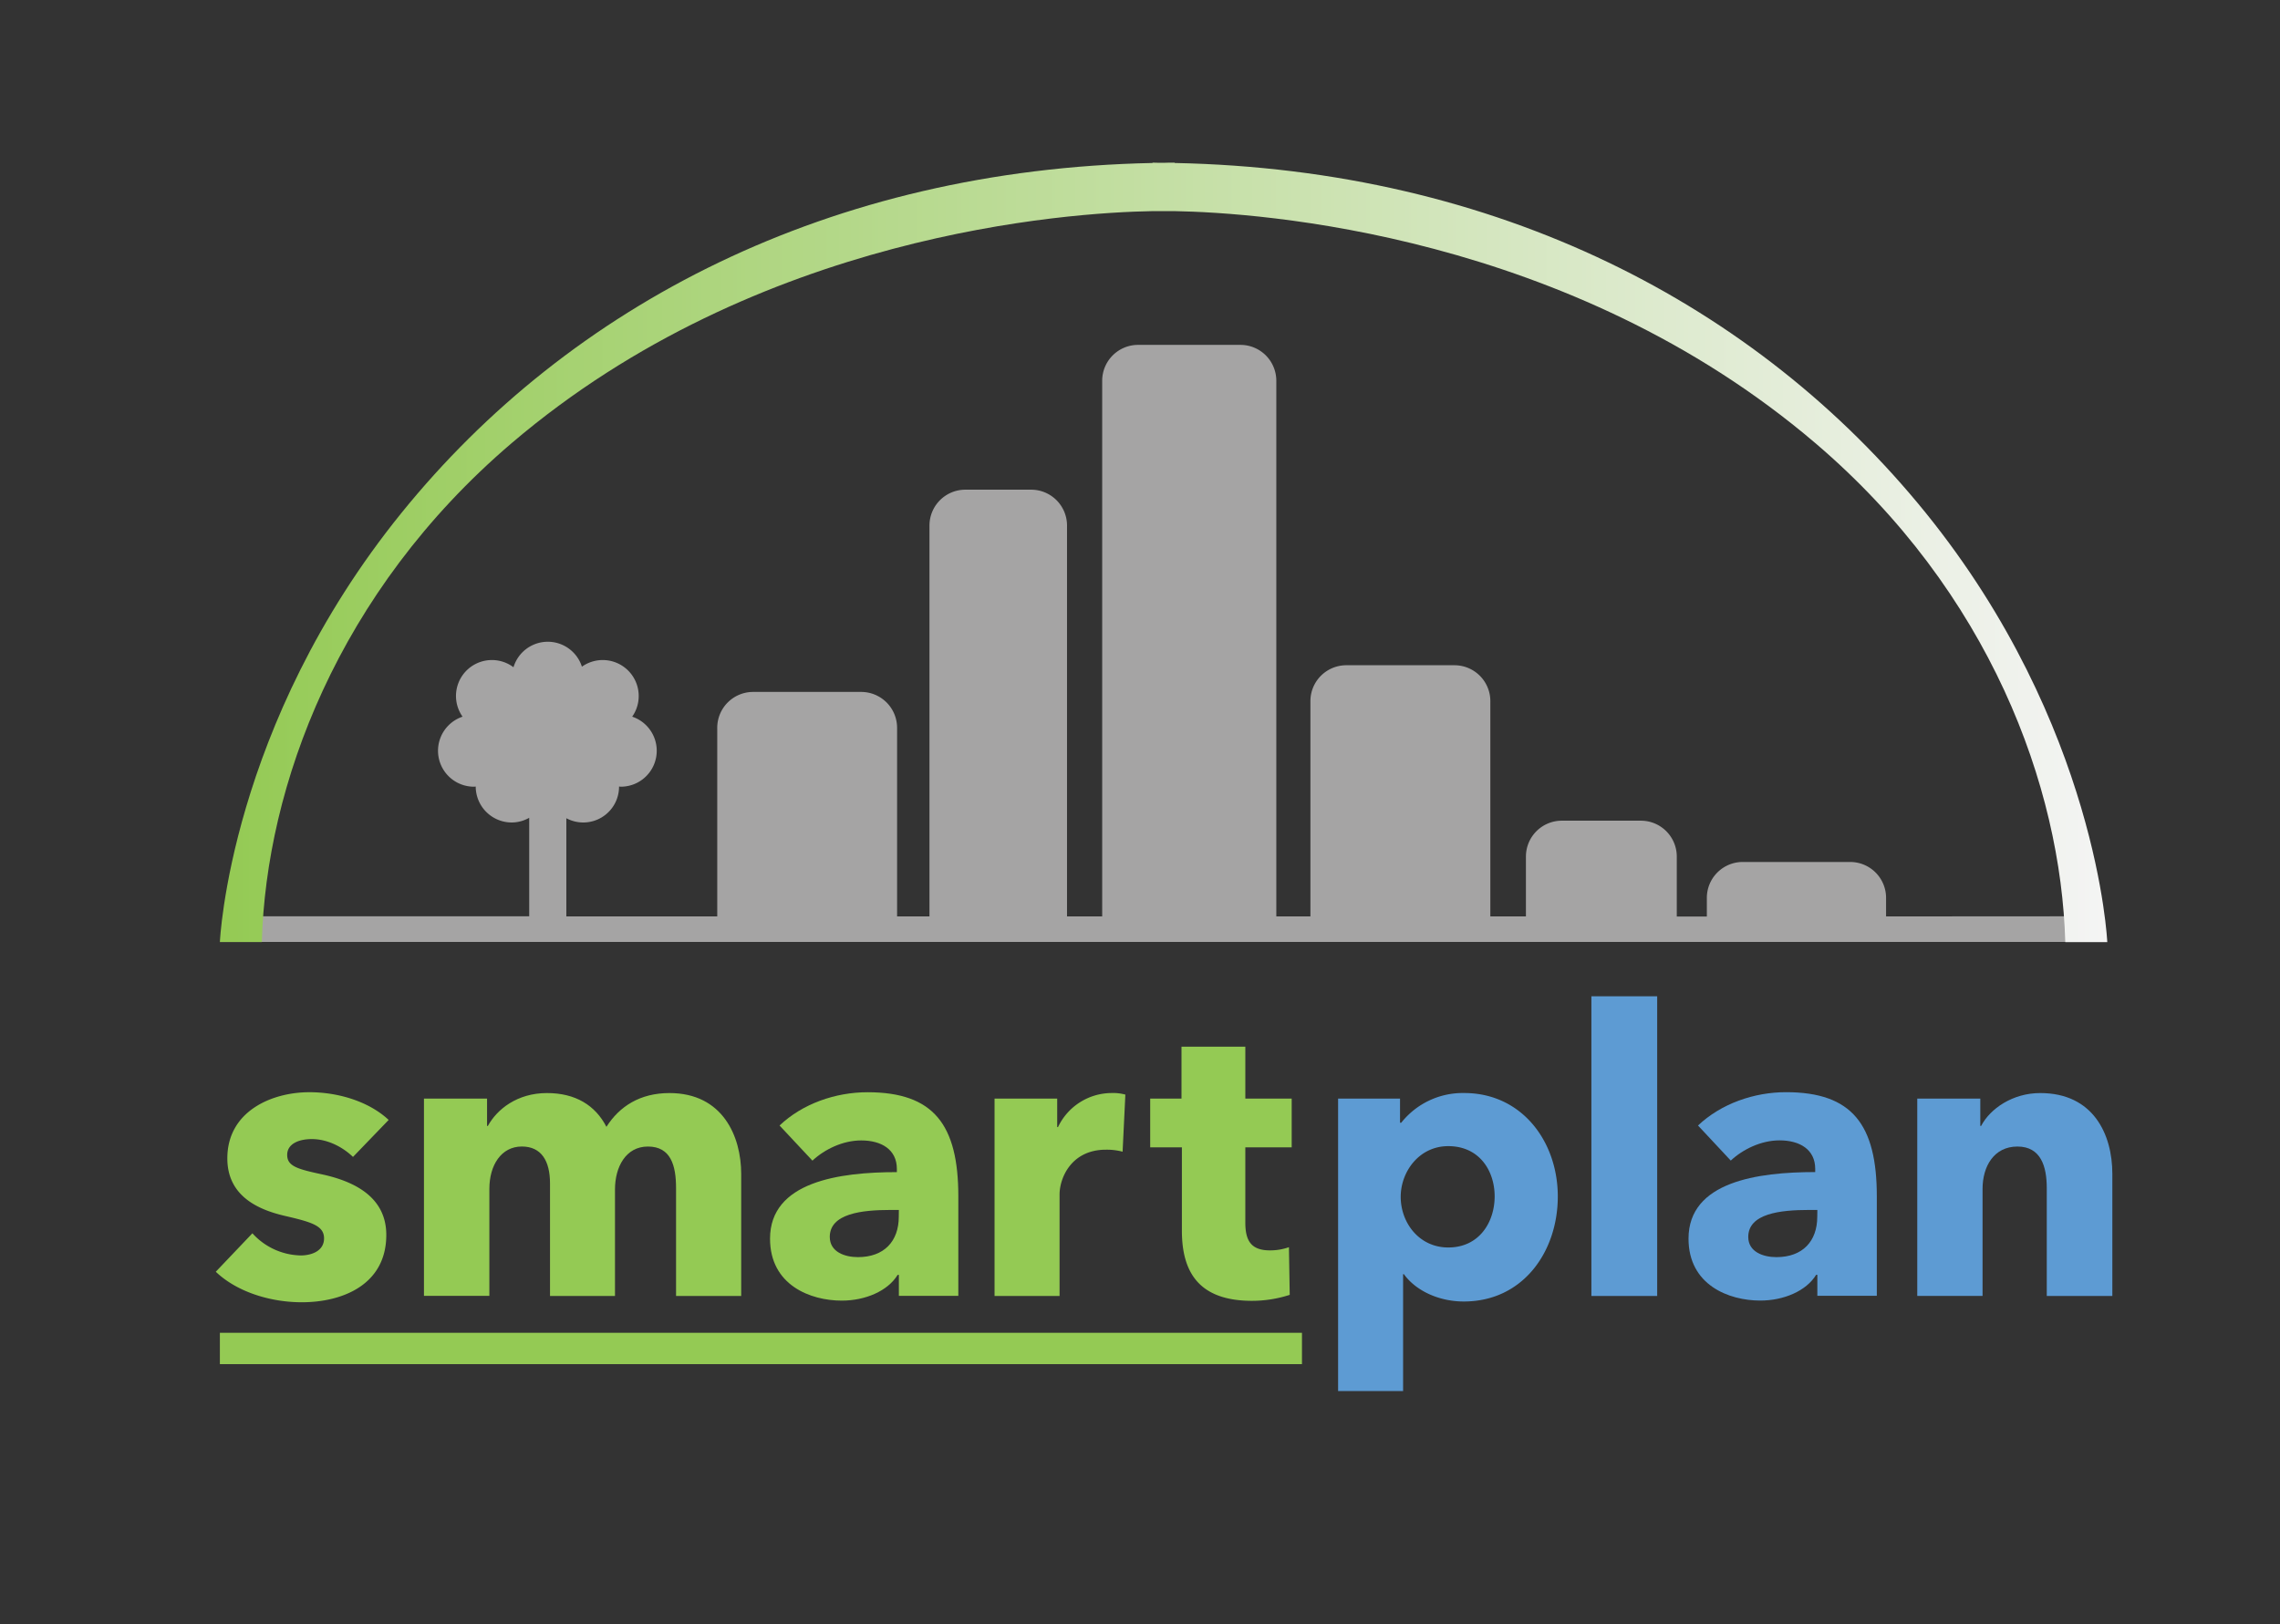 <svg xmlns="http://www.w3.org/2000/svg" xmlns:xlink="http://www.w3.org/1999/xlink" id="Layer_1" data-name="Layer 1" width="809.84" height="577.05" viewBox="0 0 809.84 577.05"><rect x="0" y="0" width="809.84" height="577.05" fill="#333333" stroke="none"/><defs><style>.cls-1 {fill: #94ca54;}.cls-2 {fill: #5d9bd3;}.cls-3 {fill: #a5a4a4;}.cls-4 {fill: url(#linear-gradient);}</style><linearGradient id="linear-gradient" x1="78.1" y1="196.22" x2="748.44" y2="196.22" gradientUnits="userSpaceOnUse"><stop offset="0" stop-color="#94ca54"></stop><stop offset="1" stop-color="#f4f4f4"></stop></linearGradient></defs><title>Artboard 1</title><g><g><path class="cls-1" d="M125.38 411c-3.66-3.52-9-6.34-14.64-6.34-4.37.0-8.73 1.55-8.73 5.63s3.8 5.07 12.81 7c10.7 2.4 22.39 7.75 22.39 21.41.0 17.74-15.63 23.93-30 23.93-11.41.0-23.23-3.8-30.56-10.84l13-13.66A23.8 23.8.0 00106.8 446c3.8.0 8.3-1.55 8.3-6.06s-4.36-5.77-13.93-8c-9.72-2.25-20.42-7.18-20.42-20.42.0-16.75 15.77-23.51 29.14-23.51 10.42.0 21.26 3.38 28.16 9.85z"></path><path class="cls-1" d="M240.13 460.39v-38.3c0-8-1.83-14.78-10-14.78-7.89.0-11.69 7.32-11.69 15.2v37.88H195.36v-40c0-8-3.1-13.09-10-13.09-7.32.0-11.54 6.62-11.54 15.06v38H150.59V390.27H173V4e2h.28c3.24-5.92 10.42-11.69 21-11.69 10.14.0 17.18 4.36 21.12 12 4.65-7.32 12-12 22.39-12 19 0 25.48 15.49 25.48 28.72v43.37z"></path><path class="cls-1" d="M276.89 399.84c8.16-7.74 19.85-11.82 31.25-11.82 23.52.0 32.25 11.54 32.25 37v35.34H319.27v-7.46h-.43c-3.52 5.77-11.54 9.15-19.85 9.15-11.12.0-25.48-5.49-25.48-22 0-20.27 24.64-23.65 45.05-23.65v-1.13c0-6.9-5.49-10.13-12.67-10.13-6.62.0-13.09 3.23-17.32 7.18zm42.38 30h-3c-10.14.0-21.54 1.27-21.54 9.58.0 5.35 5.35 7.18 10 7.18 9.3.0 14.51-5.63 14.51-14.36z"></path><path class="cls-1" d="M398.74 409.14a22.24 22.24.0 00-5.91-.71c-12.39.0-16.48 10.14-16.48 15.91v36.05H353.26V390.27h22.25v10.14h.28a21.17 21.17.0 0119-12.11 16.47 16.47.0 014.93.56z"></path><path class="cls-1" d="M442.33 407.59v26.75c0 6.48 2.11 9.86 8.73 9.86a20.11 20.11.0 006.76-1.13L458.1 460a43.53 43.53.0 01-13.38 2.12c-18.73.0-24.92-10-24.92-24.92V407.59H408.54V390.27h11.12V371.83h22.67v18.44H458.8v17.32z"></path><path class="cls-2" d="M519.91 462.36c-8.59.0-16.9-3.66-21.26-9.71h-.28v41.53H475.28V390.27h22v8.59h.42a27.86 27.86.0 0122.39-10.56c20.42.0 33.23 17.18 33.23 36.75S541 462.36 519.91 462.36zm-5.49-55.19c-10.42.0-16.9 9.15-16.9 18 0 9.15 6.48 18 16.9 18 11 0 16.47-9 16.47-18.16S525.4 407.17 514.42 407.17z"></path><path class="cls-2" d="M565.25 460.39V353.94h23.37V460.39z"></path><path class="cls-2" d="M603.12 399.84C611.29 392.1 623 388 634.38 388c23.52.0 32.25 11.54 32.25 37v35.34H645.51v-7.46h-.43c-3.52 5.77-11.54 9.15-19.85 9.15-11.12.0-25.48-5.49-25.48-22 0-20.27 24.63-23.65 45-23.65v-1.13c0-6.9-5.49-10.13-12.67-10.13-6.62.0-13.09 3.23-17.32 7.18zm42.39 30h-3c-10.14.0-21.54 1.27-21.54 9.58.0 5.35 5.35 7.18 10 7.18 9.3.0 14.51-5.63 14.51-14.36z"></path><path class="cls-2" d="M727 460.39v-38.3c0-7.74-2.11-14.78-10.42-14.78s-12.39 7-12.39 15.06v38H681v-70.1h22.39V4e2h.28c3.24-6.2 11.26-11.69 21-11.69 18.86.0 25.62 14.64 25.62 28.72v43.37z"></path></g><path class="cls-3" d="M669.92 325.56v-6.3c0-.1.0-.19.0-.29a12.75 12.75.0 00-12.75-12.75H619A12.75 12.75.0 00606.26 319c0 .1.0.19.0.29v6.3H595.58v-21c0-.09.0-.19.0-.29a12.75 12.75.0 00-12.75-12.75h-28.1A12.75 12.75.0 00542 304.27c0 .1.0.2.0.29v21H529.36V249.38a2.77 2.77.0 000-.3 12.75 12.75.0 00-12.75-12.75h-38.4a12.75 12.75.0 00-12.76 12.75c0 .11.0.2.0.3v76.18H453.34v-190a2.85 2.85.0 000-.29 12.75 12.75.0 00-12.75-12.75H404.24a12.75 12.75.0 00-12.75 12.75c0 .1.0.19.0.29v190H379V187a2.85 2.85.0 000-.29 12.75 12.75.0 00-12.75-12.75H342.89a12.75 12.75.0 00-12.75 12.75c0 .1.0.19.0.29V325.56h-11.5v-66.7c0-.1.0-.19.0-.29a12.76 12.76.0 00-12.76-12.76H267.51a12.75 12.75.0 00-12.75 12.76 2.85 2.85.0 000 .29v66.7h-53.6V290.68a12.71 12.71.0 0018.72-11.26c.2.0.39.06.59.06a12.77 12.77.0 004.08-24.88 12.78 12.78.0 00-17.86-17.76 12.72 12.72.0 00-24.3.2A12.76 12.76.0 00164.3 254.6a12.77 12.77.0 004.08 24.88c.2.0.39-.05.59-.06a12.8 12.8.0 0012.8 12.77 12.65 12.65.0 006.2-1.67v35H89.79v9.1H735v-9.1z"></path><path class="cls-4" d="M684 182.19c-59.83-73.93-152.08-122-266.77-124.29v-.12c-1.32.0-2.61.0-3.92.06s-2.61-.06-3.92-.06v.12c-114.69 2.33-206.94 50.36-266.77 124.29C81.39 257.79 78.1 334.66 78.1 334.66H93c1.51-55.12 26.8-124.41 88.75-177.25C269.23 82.8 379.4 75.52 409.36 75H410h3.32 3.32.59c30 .55 140.13 7.83 227.59 82.44 62 52.84 87.23 122.13 88.75 177.25h14.92S745.15 257.79 684 182.19z"></path><rect class="cls-1" x="78.1" y="473.48" width="384.35" height="11.13"></rect></g></svg>